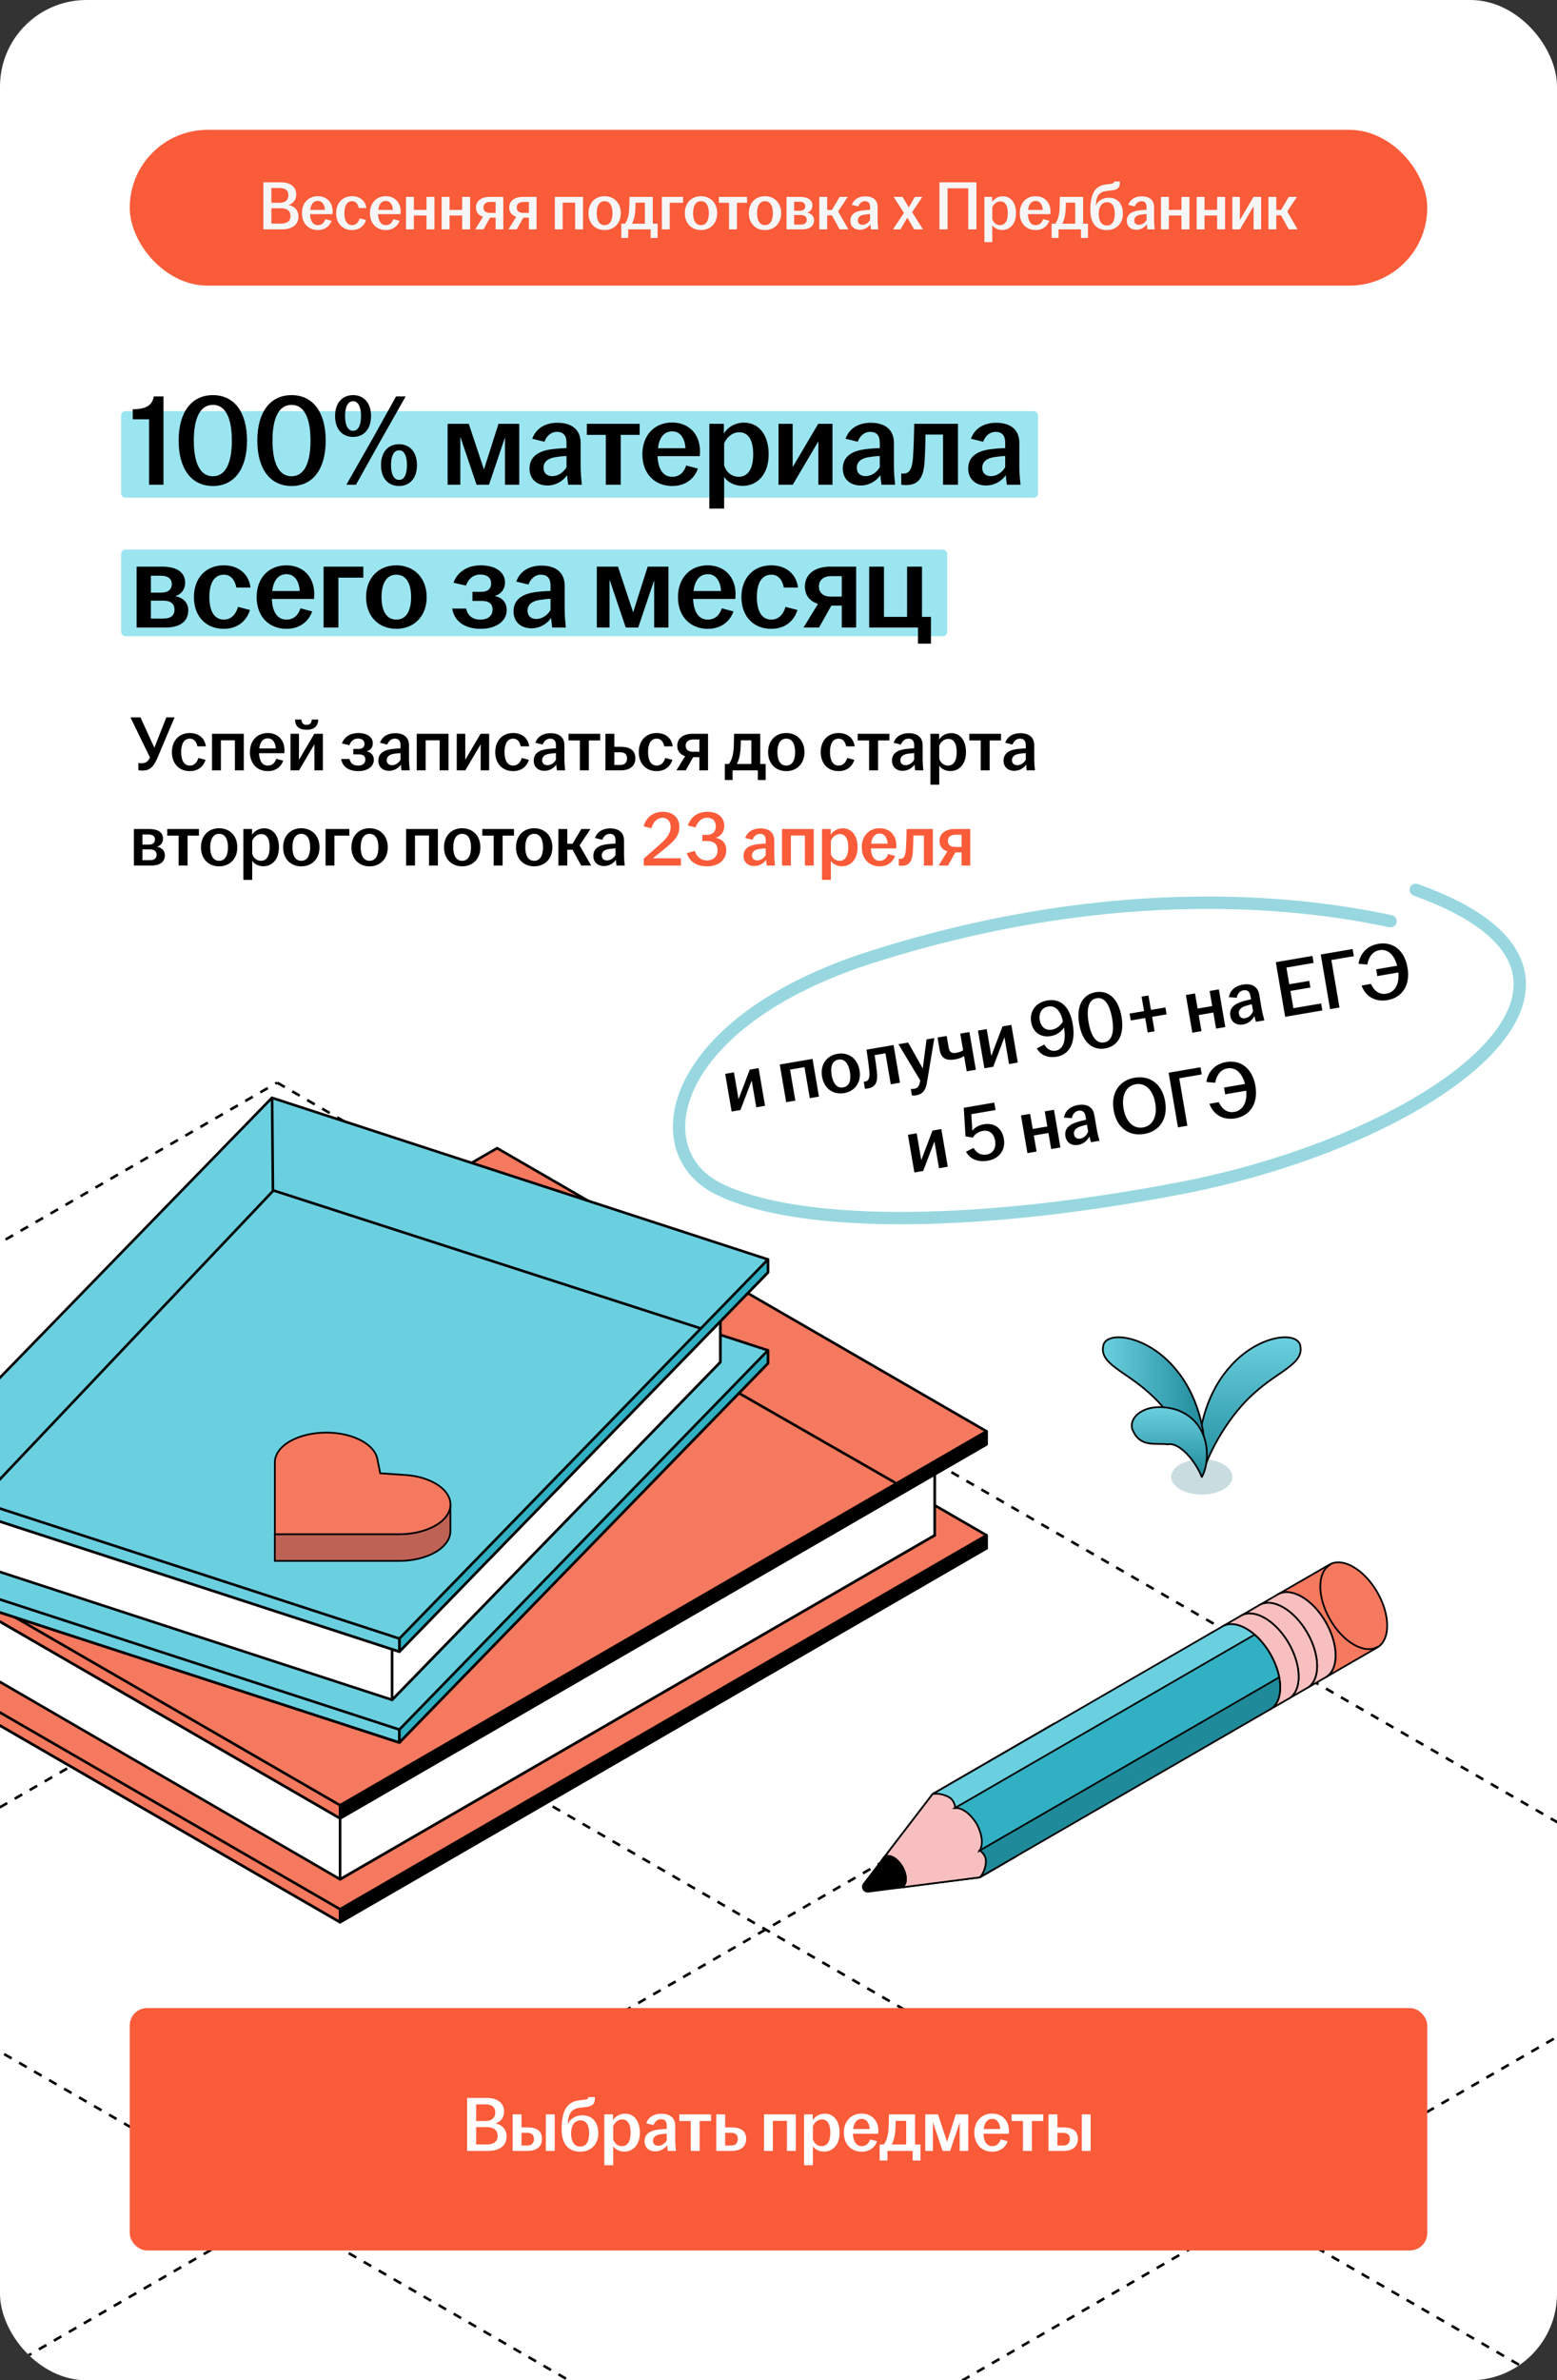 <?xml version="1.0" encoding="UTF-8"?> <svg xmlns="http://www.w3.org/2000/svg" width="360" height="550" viewBox="0 0 360 550" fill="none"><rect x="0" y="0" width="360" height="550" fill="#333333" stroke="none"/><g clip-path="url(#clip0_28382_19516)"><rect width="360" height="550" rx="20" fill="white"></rect><path d="M-387.809 511.084L741.903 1163.32" stroke="black" stroke-width="0.6" stroke-linejoin="round" stroke-dasharray="2 2"></path><path d="M-365.16 393.659L854.897 1098.09" stroke="black" stroke-width="0.6" stroke-linejoin="round" stroke-dasharray="2 2"></path><path d="M-161.854 380.629L967.858 1032.87" stroke="black" stroke-width="0.6" stroke-linejoin="round" stroke-dasharray="2 2"></path><path d="M-48.893 315.412L1080.82 967.651" stroke="black" stroke-width="0.6" stroke-linejoin="round" stroke-dasharray="2 2"></path><path d="M64.1 250.176L1193.81 902.415" stroke="black" stroke-width="0.6" stroke-linejoin="round" stroke-dasharray="2 2"></path><path d="M-613.777 1163.3L515.934 511.06" stroke="black" stroke-width="0.6" stroke-linejoin="round" stroke-dasharray="2 2"></path><path d="M-726.738 1098.08L402.973 445.843" stroke="black" stroke-width="0.6" stroke-linejoin="round" stroke-dasharray="2 2"></path><path d="M-839.715 1032.85L289.996 380.615" stroke="black" stroke-width="0.6" stroke-linejoin="round" stroke-dasharray="2 2"></path><path d="M-952.691 967.627L177.02 315.388" stroke="black" stroke-width="0.6" stroke-linejoin="round" stroke-dasharray="2 2"></path><path d="M-1065.65 902.411L64.061 250.172" stroke="black" stroke-width="0.6" stroke-linejoin="round" stroke-dasharray="2 2"></path><rect x="30" y="30" width="300" height="36" rx="18" fill="#FA5B39"></rect><path d="M60.891 53V42.12H64.907C67.147 42.12 68.491 43.176 68.491 44.936C68.491 46.088 67.867 47.032 66.667 47.368C68.059 47.576 69.003 48.6 69.003 50.008C69.003 52.04 67.451 53 65.147 53H60.891ZM62.747 51.672H64.939C66.443 51.672 67.163 51.032 67.163 49.944C67.163 48.776 66.459 48.12 64.907 48.12H62.747V51.672ZM62.747 46.856H64.667C66.059 46.856 66.683 46.12 66.683 45.112C66.683 44.056 66.059 43.448 64.651 43.448H62.747V46.856ZM73.494 53.16C71.334 53.16 69.814 51.64 69.814 49.256C69.814 46.872 71.334 45.336 73.478 45.336C75.51 45.336 76.918 46.728 76.918 48.872C76.918 49.128 76.902 49.32 76.886 49.48H71.686C71.75 50.984 72.31 52.024 73.494 52.024C74.47 52.024 74.982 51.368 75.222 50.632L76.662 51.016C76.23 52.248 75.142 53.16 73.494 53.16ZM71.734 48.504H75.126C75.078 47.464 74.598 46.424 73.494 46.424C72.438 46.424 71.878 47.272 71.734 48.504ZM81.385 53.16C79.225 53.16 77.721 51.64 77.721 49.256C77.721 46.872 79.225 45.336 81.385 45.336C83.241 45.336 84.489 46.408 84.697 48.072H82.953C82.777 47.192 82.313 46.488 81.417 46.488C80.153 46.488 79.625 47.64 79.625 49.24C79.625 50.856 80.153 52.024 81.417 52.024C82.377 52.024 82.921 51.288 83.161 50.456L84.633 50.84C84.185 52.248 83.065 53.16 81.385 53.16ZM89.213 53.16C87.053 53.16 85.533 51.64 85.533 49.256C85.533 46.872 87.053 45.336 89.197 45.336C91.229 45.336 92.637 46.728 92.637 48.872C92.637 49.128 92.621 49.32 92.605 49.48H87.405C87.469 50.984 88.029 52.024 89.213 52.024C90.189 52.024 90.701 51.368 90.941 50.632L92.381 51.016C91.949 52.248 90.861 53.16 89.213 53.16ZM87.453 48.504H90.845C90.797 47.464 90.317 46.424 89.213 46.424C88.157 46.424 87.597 47.272 87.453 48.504ZM93.871 53V45.496H95.695V48.504H98.607V45.496H100.447V53H98.607V49.8H95.695V53H93.871ZM102.121 53V45.496H103.945V48.504H106.857V45.496H108.697V53H106.857V49.8H103.945V53H102.121ZM114.595 53V50.296H113.315L111.795 53H109.875L111.667 50.088C110.675 49.768 110.051 49.064 110.051 47.944C110.051 46.376 111.347 45.496 113.171 45.496H116.371V53H114.595ZM111.779 47.944C111.779 48.712 112.307 49.192 113.267 49.192H114.595V46.664H113.299C112.323 46.664 111.779 47.176 111.779 47.944ZM122.283 53V50.296H121.003L119.483 53H117.563L119.355 50.088C118.363 49.768 117.739 49.064 117.739 47.944C117.739 46.376 119.035 45.496 120.859 45.496H124.059V53H122.283ZM119.467 47.944C119.467 48.712 119.995 49.192 120.955 49.192H122.283V46.664H120.987C120.011 46.664 119.467 47.176 119.467 47.944ZM128.278 53V45.496H134.806V53H132.982V46.824H130.102V53H128.278ZM139.792 53.16C137.632 53.16 136.064 51.64 136.064 49.256C136.064 46.856 137.632 45.336 139.792 45.336C141.952 45.336 143.536 46.856 143.536 49.256C143.536 51.64 141.952 53.16 139.792 53.16ZM137.968 49.256C137.968 50.856 138.528 52.024 139.792 52.024C141.072 52.024 141.616 50.856 141.616 49.256C141.616 47.656 141.072 46.488 139.792 46.488C138.528 46.488 137.968 47.656 137.968 49.256ZM143.65 54.984V51.688H144.498C145.042 50.968 145.33 49.96 145.442 48.856C145.506 48.056 145.522 47.16 145.554 45.496H150.93V51.688H152.05V54.984H150.434V53H145.25V54.984H143.65ZM146.13 51.688H149.106V46.824H146.946C146.946 47.544 146.914 48.264 146.85 49.016C146.738 50.12 146.498 50.984 146.13 51.688ZM153.028 53V45.496H157.924V46.856H154.852V53H153.028ZM162.074 53.16C159.914 53.16 158.346 51.64 158.346 49.256C158.346 46.856 159.914 45.336 162.074 45.336C164.234 45.336 165.818 46.856 165.818 49.256C165.818 51.64 164.234 53.16 162.074 53.16ZM160.25 49.256C160.25 50.856 160.81 52.024 162.074 52.024C163.354 52.024 163.898 50.856 163.898 49.256C163.898 47.656 163.354 46.488 162.074 46.488C160.81 46.488 160.25 47.656 160.25 49.256ZM168.553 53V46.856H166.217V45.496H172.729V46.856H170.393V53H168.553ZM176.871 53.16C174.711 53.16 173.143 51.64 173.143 49.256C173.143 46.856 174.711 45.336 176.871 45.336C179.031 45.336 180.615 46.856 180.615 49.256C180.615 51.64 179.031 53.16 176.871 53.16ZM175.047 49.256C175.047 50.856 175.607 52.024 176.871 52.024C178.151 52.024 178.695 50.856 178.695 49.256C178.695 47.656 178.151 46.488 176.871 46.488C175.607 46.488 175.047 47.656 175.047 49.256ZM181.856 53V45.496H185.024C186.784 45.496 187.84 46.184 187.84 47.48C187.84 48.264 187.392 48.92 186.608 49.128C187.52 49.304 188.224 49.88 188.224 50.872C188.224 52.184 187.296 53 185.424 53H181.856ZM183.616 51.896H185.184C186.096 51.896 186.528 51.48 186.528 50.792C186.528 50.104 186.08 49.688 185.168 49.688H183.616V51.896ZM183.616 48.696H184.912C185.744 48.696 186.192 48.312 186.192 47.64C186.192 47 185.728 46.616 184.848 46.616H183.616V48.696ZM189.434 53V45.496H191.258V48.52H192.346L194.138 45.496H196.026L193.786 48.856L196.17 53H194.122L192.346 49.752H191.258V53H189.434ZM198.822 53.096C197.494 53.096 196.614 52.28 196.614 51.016C196.614 49.48 197.798 48.808 199.478 48.616C200.102 48.536 200.71 48.504 201.174 48.488V47.8C201.174 46.92 200.758 46.488 199.99 46.488C199.238 46.488 198.71 47.016 198.454 47.704L196.95 47.336C197.414 46.04 198.566 45.368 200.07 45.368C201.75 45.368 202.918 46.152 202.918 47.848V50.744C202.918 51.544 202.998 52.344 203.062 53H201.382C201.334 52.648 201.27 52.184 201.254 51.816C200.79 52.488 199.926 53.096 198.822 53.096ZM198.342 50.92C198.342 51.576 198.774 51.944 199.414 51.944C200.15 51.944 200.806 51.48 201.174 50.84V49.464C200.726 49.48 200.278 49.528 199.782 49.608C198.87 49.752 198.342 50.2 198.342 50.92ZM206.467 53L209.011 49.208L206.627 45.496H208.691L210.115 47.928L211.523 45.496H213.267L210.899 49.032L213.411 53H211.363L209.795 50.296L208.211 53H206.467ZM217.219 53V42.12H225.763V53H223.875V43.512H219.091V53H217.219ZM227.606 55.944V45.496H229.398V46.68C229.862 45.96 230.694 45.352 231.91 45.352C233.574 45.352 234.918 46.696 234.918 49.256C234.918 51.816 233.446 53.144 231.734 53.144C230.662 53.144 229.846 52.664 229.43 52.04V55.944H227.606ZM229.43 50.616C229.67 51.432 230.358 52.024 231.222 52.024C232.358 52.024 233.014 51.064 233.014 49.256C233.014 47.432 232.374 46.536 231.286 46.536C230.454 46.536 229.734 47.144 229.43 47.928V50.616ZM239.463 53.16C237.303 53.16 235.783 51.64 235.783 49.256C235.783 46.872 237.303 45.336 239.447 45.336C241.479 45.336 242.887 46.728 242.887 48.872C242.887 49.128 242.871 49.32 242.855 49.48H237.655C237.719 50.984 238.279 52.024 239.463 52.024C240.439 52.024 240.951 51.368 241.191 50.632L242.631 51.016C242.199 52.248 241.111 53.16 239.463 53.16ZM237.703 48.504H241.095C241.047 47.464 240.567 46.424 239.463 46.424C238.407 46.424 237.847 47.272 237.703 48.504ZM243.15 54.984V51.688H243.998C244.542 50.968 244.83 49.96 244.942 48.856C245.006 48.056 245.022 47.16 245.054 45.496H250.43V51.688H251.55V54.984H249.934V53H244.75V54.984H243.15ZM245.63 51.688H248.606V46.824H246.446C246.446 47.544 246.414 48.264 246.35 49.016C246.238 50.12 245.998 50.984 245.63 51.688ZM255.923 53.16C253.619 53.16 252.099 51.72 252.099 48.568C252.099 44.424 253.395 42.888 255.747 42.616L256.787 42.488C257.427 42.408 257.587 42.28 257.587 41.992V41.944H258.931V42.168C258.931 43.288 258.515 43.816 257.171 43.976L256.131 44.088C254.323 44.28 253.539 45.016 253.379 47.176L253.363 47.48C253.843 46.44 254.947 45.688 256.355 45.688C258.403 45.688 259.635 47.096 259.635 49.4C259.635 51.688 258.083 53.16 255.923 53.16ZM254.051 49.416C254.051 51.016 254.659 52.104 255.923 52.104C257.203 52.104 257.747 51.016 257.747 49.416C257.747 47.832 257.251 46.728 255.971 46.728C254.707 46.728 254.051 47.832 254.051 49.416ZM262.743 53.096C261.415 53.096 260.535 52.28 260.535 51.016C260.535 49.48 261.719 48.808 263.399 48.616C264.023 48.536 264.631 48.504 265.095 48.488V47.8C265.095 46.92 264.679 46.488 263.911 46.488C263.159 46.488 262.631 47.016 262.375 47.704L260.871 47.336C261.335 46.04 262.487 45.368 263.991 45.368C265.671 45.368 266.839 46.152 266.839 47.848V50.744C266.839 51.544 266.919 52.344 266.983 53H265.303C265.255 52.648 265.191 52.184 265.175 51.816C264.711 52.488 263.847 53.096 262.743 53.096ZM262.263 50.92C262.263 51.576 262.695 51.944 263.335 51.944C264.071 51.944 264.727 51.48 265.095 50.84V49.464C264.647 49.48 264.199 49.528 263.703 49.608C262.791 49.752 262.263 50.2 262.263 50.92ZM268.434 53V45.496H270.258V48.504H273.17V45.496H275.01V53H273.17V49.8H270.258V53H268.434ZM276.684 53V45.496H278.508V48.504H281.42V45.496H283.26V53H281.42V49.8H278.508V53H276.684ZM284.934 53V45.496H286.678V50.84L289.83 45.496H291.59V53H289.846V47.656L286.694 53H284.934ZM293.278 53V45.496H295.102V48.52H296.19L297.982 45.496H299.87L297.63 48.856L300.014 53H297.966L296.19 49.752H295.102V53H293.278Z" fill="#F6F6F6"></path><rect x="28" y="127" width="191" height="20" rx="1" fill="#9AE5F0"></rect><rect x="28" y="95" width="212" height="20" rx="1" fill="#9AE5F0"></rect><path d="M34.47 112V96.88H30.69V94.57C33.72 94.57 35.25 93.64 35.55 91.6H37.8V112H34.47ZM49.225 112.3C44.305 112.3 41.305 108.4 41.305 101.8C41.305 95.2 44.305 91.3 49.225 91.3C54.145 91.3 57.115 95.2 57.115 101.8C57.115 108.4 54.145 112.3 49.225 112.3ZM44.815 101.8C44.815 106.9 46.225 110.05 49.225 110.05C52.195 110.05 53.605 106.9 53.605 101.8C53.605 96.7 52.195 93.55 49.225 93.55C46.225 93.55 44.815 96.7 44.815 101.8ZM67.415 112.3C62.495 112.3 59.495 108.4 59.495 101.8C59.495 95.2 62.495 91.3 67.415 91.3C72.335 91.3 75.305 95.2 75.305 101.8C75.305 108.4 72.335 112.3 67.415 112.3ZM63.005 101.8C63.005 106.9 64.415 110.05 67.415 110.05C70.385 110.05 71.795 106.9 71.795 101.8C71.795 96.7 70.385 93.55 67.415 93.55C64.415 93.55 63.005 96.7 63.005 101.8ZM80.085 112L86.205 101.26L91.575 91.6H93.795L87.705 102.34L82.305 112H80.085ZM77.475 96.13C77.475 92.98 79.245 91.3 81.645 91.3C84.015 91.3 85.785 92.98 85.785 96.13C85.785 99.28 84.015 100.96 81.645 100.96C79.245 100.96 77.475 99.28 77.475 96.13ZM79.785 96.13C79.785 98.2 80.415 99.55 81.645 99.55C82.845 99.55 83.475 98.2 83.475 96.13C83.475 94.06 82.845 92.71 81.645 92.71C80.415 92.71 79.785 94.06 79.785 96.13ZM88.095 107.47C88.095 104.32 89.865 102.64 92.265 102.64C94.635 102.64 96.405 104.32 96.405 107.47C96.405 110.62 94.635 112.3 92.265 112.3C89.865 112.3 88.095 110.62 88.095 107.47ZM90.405 107.47C90.405 109.54 91.035 110.89 92.265 110.89C93.495 110.89 94.095 109.54 94.095 107.47C94.095 105.4 93.495 104.05 92.265 104.05C91.035 104.05 90.405 105.4 90.405 107.47ZM103.496 112V97.93H108.386L111.896 108.49L115.256 97.93H120.056V112H116.756V101.08L113.066 112H110.186L106.436 100.93V112H103.496ZM126.573 112.18C124.083 112.18 122.433 110.65 122.433 108.28C122.433 105.4 124.653 104.14 127.803 103.78C128.973 103.63 130.113 103.57 130.983 103.54V102.25C130.983 100.6 130.203 99.79 128.763 99.79C127.353 99.79 126.363 100.78 125.883 102.07L123.063 101.38C123.933 98.95 126.093 97.69 128.913 97.69C132.063 97.69 134.253 99.16 134.253 102.34V107.77C134.253 109.27 134.403 110.77 134.523 112H131.373C131.283 111.34 131.163 110.47 131.133 109.78C130.263 111.04 128.643 112.18 126.573 112.18ZM125.673 108.1C125.673 109.33 126.483 110.02 127.683 110.02C129.063 110.02 130.293 109.15 130.983 107.95V105.37C130.143 105.4 129.303 105.49 128.373 105.64C126.663 105.91 125.673 106.75 125.673 108.1ZM140.069 112V100.48H135.689V97.93H147.899V100.48H143.519V112H140.069ZM155.425 112.3C151.375 112.3 148.525 109.45 148.525 104.98C148.525 100.51 151.375 97.63 155.395 97.63C159.205 97.63 161.845 100.24 161.845 104.26C161.845 104.74 161.815 105.1 161.785 105.4H152.035C152.155 108.22 153.205 110.17 155.425 110.17C157.255 110.17 158.215 108.94 158.665 107.56L161.365 108.28C160.555 110.59 158.515 112.3 155.425 112.3ZM152.125 103.57H158.485C158.395 101.62 157.495 99.67 155.425 99.67C153.445 99.67 152.395 101.26 152.125 103.57ZM164.01 117.52V97.93H167.37V100.15C168.24 98.8 169.8 97.66 172.08 97.66C175.2 97.66 177.72 100.18 177.72 104.98C177.72 109.78 174.96 112.27 171.75 112.27C169.74 112.27 168.21 111.37 167.43 110.2V117.52H164.01ZM167.43 107.53C167.88 109.06 169.17 110.17 170.79 110.17C172.92 110.17 174.15 108.37 174.15 104.98C174.15 101.56 172.95 99.88 170.91 99.88C169.35 99.88 168 101.02 167.43 102.49V107.53ZM180.002 112V97.93H183.272V107.95L189.182 97.93H192.482V112H189.212V101.98L183.302 112H180.002ZM199.007 112.18C196.517 112.18 194.867 110.65 194.867 108.28C194.867 105.4 197.087 104.14 200.237 103.78C201.407 103.63 202.547 103.57 203.417 103.54V102.25C203.417 100.6 202.637 99.79 201.197 99.79C199.787 99.79 198.797 100.78 198.317 102.07L195.497 101.38C196.367 98.95 198.527 97.69 201.347 97.69C204.497 97.69 206.687 99.16 206.687 102.34V107.77C206.687 109.27 206.837 110.77 206.957 112H203.807C203.717 111.34 203.597 110.47 203.567 109.78C202.697 111.04 201.077 112.18 199.007 112.18ZM198.107 108.1C198.107 109.33 198.917 110.02 200.117 110.02C201.497 110.02 202.727 109.15 203.417 107.95V105.37C202.577 105.4 201.737 105.49 200.807 105.64C199.097 105.91 198.107 106.75 198.107 108.1ZM209.436 112.09C209.076 112.09 208.746 112.06 208.386 112V109.39C208.566 109.42 208.746 109.42 208.986 109.42C210.096 109.42 210.876 108.58 211.086 105.91C211.236 103.81 211.326 101.08 211.386 97.93H221.496V112H218.046V100.42H213.996C213.966 102.37 213.906 104.59 213.786 106.45C213.576 110.26 212.496 112.09 209.436 112.09ZM228.004 112.18C225.514 112.18 223.864 110.65 223.864 108.28C223.864 105.4 226.084 104.14 229.234 103.78C230.404 103.63 231.544 103.57 232.414 103.54V102.25C232.414 100.6 231.634 99.79 230.194 99.79C228.784 99.79 227.794 100.78 227.314 102.07L224.494 101.38C225.364 98.95 227.524 97.69 230.344 97.69C233.494 97.69 235.684 99.16 235.684 102.34V107.77C235.684 109.27 235.834 110.77 235.954 112H232.804C232.714 111.34 232.594 110.47 232.564 109.78C231.694 111.04 230.074 112.18 228.004 112.18ZM227.104 108.1C227.104 109.33 227.914 110.02 229.114 110.02C230.494 110.02 231.724 109.15 232.414 107.95V105.37C231.574 105.4 230.734 105.49 229.804 105.64C228.094 105.91 227.104 106.75 227.104 108.1ZM31.59 145V130.93H37.53C40.83 130.93 42.81 132.22 42.81 134.65C42.81 136.12 41.97 137.35 40.5 137.74C42.21 138.07 43.53 139.15 43.53 141.01C43.53 143.47 41.79 145 38.28 145H31.59ZM34.89 142.93H37.83C39.54 142.93 40.35 142.15 40.35 140.86C40.35 139.57 39.51 138.79 37.8 138.79H34.89V142.93ZM34.89 136.93H37.32C38.88 136.93 39.72 136.21 39.72 134.95C39.72 133.75 38.85 133.03 37.2 133.03H34.89V136.93ZM51.709 145.3C47.659 145.3 44.839 142.45 44.839 137.98C44.839 133.51 47.659 130.63 51.709 130.63C55.189 130.63 57.529 132.64 57.919 135.76H54.649C54.319 134.11 53.449 132.79 51.769 132.79C49.399 132.79 48.409 134.95 48.409 137.95C48.409 140.98 49.399 143.17 51.769 143.17C53.569 143.17 54.589 141.79 55.039 140.23L57.799 140.95C56.959 143.59 54.859 145.3 51.709 145.3ZM66.237 145.3C62.187 145.3 59.337 142.45 59.337 137.98C59.337 133.51 62.187 130.63 66.207 130.63C70.017 130.63 72.657 133.24 72.657 137.26C72.657 137.74 72.627 138.1 72.597 138.4H62.847C62.967 141.22 64.017 143.17 66.237 143.17C68.067 143.17 69.027 141.94 69.477 140.56L72.177 141.28C71.367 143.59 69.327 145.3 66.237 145.3ZM62.937 136.57H69.297C69.207 134.62 68.307 132.67 66.237 132.67C64.257 132.67 63.207 134.26 62.937 136.57ZM74.822 145V130.93H84.002V133.48H78.242V145H74.822ZM91.633 145.3C87.583 145.3 84.643 142.45 84.643 137.98C84.643 133.48 87.583 130.63 91.633 130.63C95.683 130.63 98.653 133.48 98.653 137.98C98.653 142.45 95.683 145.3 91.633 145.3ZM88.213 137.98C88.213 140.98 89.263 143.17 91.633 143.17C94.033 143.17 95.053 140.98 95.053 137.98C95.053 134.98 94.033 132.79 91.633 132.79C89.263 132.79 88.213 134.98 88.213 137.98ZM111.156 145.3C107.406 145.3 105.036 143.53 104.556 140.62H107.766C108.156 142.27 109.236 143.17 111.066 143.17C112.956 143.17 113.886 142.18 113.886 140.83C113.886 139.6 113.166 138.85 111.366 138.85H109.236V136.75H111.336C112.836 136.75 113.556 135.97 113.556 134.8C113.556 133.6 112.716 132.76 111.066 132.76C109.356 132.76 108.306 133.78 107.736 135.31L104.856 134.65C105.786 132.04 108.186 130.63 111.156 130.63C114.516 130.63 116.766 132.16 116.766 134.59C116.766 136.03 115.926 137.26 114.396 137.71C116.106 138.07 117.156 139.18 117.156 140.98C117.156 143.56 114.666 145.3 111.156 145.3ZM122.878 145.18C120.388 145.18 118.738 143.65 118.738 141.28C118.738 138.4 120.958 137.14 124.108 136.78C125.278 136.63 126.418 136.57 127.288 136.54V135.25C127.288 133.6 126.508 132.79 125.068 132.79C123.658 132.79 122.668 133.78 122.188 135.07L119.368 134.38C120.238 131.95 122.398 130.69 125.218 130.69C128.368 130.69 130.558 132.16 130.558 135.34V140.77C130.558 142.27 130.708 143.77 130.828 145H127.678C127.588 144.34 127.468 143.47 127.438 142.78C126.568 144.04 124.948 145.18 122.878 145.18ZM121.978 141.1C121.978 142.33 122.788 143.02 123.988 143.02C125.368 143.02 126.598 142.15 127.288 140.95V138.37C126.448 138.4 125.608 138.49 124.678 138.64C122.968 138.91 121.978 139.75 121.978 141.1ZM137.994 145V130.93H142.884L146.394 141.49L149.754 130.93H154.554V145H151.254V134.08L147.564 145H144.684L140.934 133.93V145H137.994ZM163.651 145.3C159.601 145.3 156.751 142.45 156.751 137.98C156.751 133.51 159.601 130.63 163.621 130.63C167.431 130.63 170.071 133.24 170.071 137.26C170.071 137.74 170.041 138.1 170.011 138.4H160.261C160.381 141.22 161.431 143.17 163.651 143.17C165.481 143.17 166.441 141.94 166.891 140.56L169.591 141.28C168.781 143.59 166.741 145.3 163.651 145.3ZM160.351 136.57H166.711C166.621 134.62 165.721 132.67 163.651 132.67C161.671 132.67 160.621 134.26 160.351 136.57ZM178.295 145.3C174.245 145.3 171.425 142.45 171.425 137.98C171.425 133.51 174.245 130.63 178.295 130.63C181.775 130.63 184.115 132.64 184.505 135.76H181.235C180.905 134.11 180.035 132.79 178.355 132.79C175.985 132.79 174.995 134.95 174.995 137.95C174.995 140.98 175.985 143.17 178.355 143.17C180.155 143.17 181.175 141.79 181.625 140.23L184.385 140.95C183.545 143.59 181.445 145.3 178.295 145.3ZM194.624 145V139.93H192.224L189.374 145H185.774L189.134 139.54C187.274 138.94 186.104 137.62 186.104 135.52C186.104 132.58 188.534 130.93 191.954 130.93H197.954V145H194.624ZM189.344 135.52C189.344 136.96 190.334 137.86 192.134 137.86H194.624V133.12H192.194C190.364 133.12 189.344 134.08 189.344 135.52ZM212.248 148.72V145H200.968V130.93H204.388V142.54H209.728V130.93H213.178V142.54H215.248V148.72H212.248Z" fill="black"></path><path d="M32.988 178.054C32.646 178.054 32.286 178.018 31.998 177.964V176.29C32.268 176.326 32.52 176.362 32.79 176.362C33.762 176.362 34.248 175.894 34.68 175.048L30.162 165.76H32.484L35.688 172.78L38.46 165.76H40.368L36.372 175.192C35.562 177.1 34.662 178.054 32.988 178.054ZM43.871 178.18C41.441 178.18 39.749 176.47 39.749 173.788C39.749 171.106 41.441 169.378 43.871 169.378C45.959 169.378 47.363 170.584 47.597 172.456H45.635C45.437 171.466 44.915 170.674 43.907 170.674C42.485 170.674 41.891 171.97 41.891 173.77C41.891 175.588 42.485 176.902 43.907 176.902C44.987 176.902 45.599 176.074 45.869 175.138L47.525 175.57C47.021 177.154 45.761 178.18 43.871 178.18ZM49.024 178V169.558H56.368V178H54.316V171.052H51.076V178H49.024ZM61.924 178.18C59.494 178.18 57.784 176.47 57.784 173.788C57.784 171.106 59.494 169.378 61.906 169.378C64.192 169.378 65.776 170.944 65.776 173.356C65.776 173.644 65.758 173.86 65.74 174.04H59.89C59.962 175.732 60.592 176.902 61.924 176.902C63.022 176.902 63.598 176.164 63.868 175.336L65.488 175.768C65.002 177.154 63.778 178.18 61.924 178.18ZM59.944 172.942H63.76C63.706 171.772 63.166 170.602 61.924 170.602C60.736 170.602 60.106 171.556 59.944 172.942ZM67.165 178V169.558H69.127V175.57L72.673 169.558H74.653V178H72.691V171.988L69.145 178H67.165ZM68.209 166.264H69.685C69.757 167.056 70.081 167.488 70.891 167.488C71.701 167.488 72.025 167.056 72.097 166.264H73.573C73.537 167.686 72.781 168.622 70.891 168.622C69.001 168.622 68.245 167.686 68.209 166.264ZM82.837 178.18C80.587 178.18 79.165 177.118 78.877 175.372H80.803C81.037 176.362 81.685 176.902 82.783 176.902C83.917 176.902 84.475 176.308 84.475 175.498C84.475 174.76 84.043 174.31 82.963 174.31H81.685V173.05H82.945C83.845 173.05 84.277 172.582 84.277 171.88C84.277 171.16 83.773 170.656 82.783 170.656C81.757 170.656 81.127 171.268 80.785 172.186L79.057 171.79C79.615 170.224 81.055 169.378 82.837 169.378C84.853 169.378 86.203 170.296 86.203 171.754C86.203 172.618 85.699 173.356 84.781 173.626C85.807 173.842 86.437 174.508 86.437 175.588C86.437 177.136 84.943 178.18 82.837 178.18ZM89.96 178.108C88.466 178.108 87.476 177.19 87.476 175.768C87.476 174.04 88.808 173.284 90.698 173.068C91.4 172.978 92.084 172.942 92.606 172.924V172.15C92.606 171.16 92.138 170.674 91.274 170.674C90.428 170.674 89.834 171.268 89.546 172.042L87.854 171.628C88.376 170.17 89.672 169.414 91.364 169.414C93.254 169.414 94.568 170.296 94.568 172.204V175.462C94.568 176.362 94.658 177.262 94.73 178H92.84C92.786 177.604 92.714 177.082 92.696 176.668C92.174 177.424 91.202 178.108 89.96 178.108ZM89.42 175.66C89.42 176.398 89.906 176.812 90.626 176.812C91.454 176.812 92.192 176.29 92.606 175.57V174.022C92.102 174.04 91.598 174.094 91.04 174.184C90.014 174.346 89.42 174.85 89.42 175.66ZM96.362 178V169.558H103.706V178H101.654V171.052H98.414V178H96.362ZM105.608 178V169.558H107.57V175.57L111.116 169.558H113.096V178H111.134V171.988L107.588 178H105.608ZM118.631 178.18C116.201 178.18 114.509 176.47 114.509 173.788C114.509 171.106 116.201 169.378 118.631 169.378C120.719 169.378 122.123 170.584 122.357 172.456H120.395C120.197 171.466 119.675 170.674 118.667 170.674C117.245 170.674 116.651 171.97 116.651 173.77C116.651 175.588 117.245 176.902 118.667 176.902C119.747 176.902 120.359 176.074 120.629 175.138L122.285 175.57C121.781 177.154 120.521 178.18 118.631 178.18ZM125.89 178.108C124.396 178.108 123.406 177.19 123.406 175.768C123.406 174.04 124.738 173.284 126.628 173.068C127.33 172.978 128.014 172.942 128.536 172.924V172.15C128.536 171.16 128.068 170.674 127.204 170.674C126.358 170.674 125.764 171.268 125.476 172.042L123.784 171.628C124.306 170.17 125.602 169.414 127.294 169.414C129.184 169.414 130.498 170.296 130.498 172.204V175.462C130.498 176.362 130.588 177.262 130.66 178H128.77C128.716 177.604 128.644 177.082 128.626 176.668C128.104 177.424 127.132 178.108 125.89 178.108ZM125.35 175.66C125.35 176.398 125.836 176.812 126.556 176.812C127.384 176.812 128.122 176.29 128.536 175.57V174.022C128.032 174.04 127.528 174.094 126.97 174.184C125.944 174.346 125.35 174.85 125.35 175.66ZM134.078 178V171.088H131.45V169.558H138.776V171.088H136.148V178H134.078ZM139.991 178V169.558H142.043V172.564H143.555C145.589 172.564 146.903 173.356 146.903 175.21C146.903 177.046 145.589 178 143.555 178H139.991ZM142.043 176.758H143.465C144.473 176.758 144.977 176.128 144.977 175.228C144.977 174.328 144.437 173.824 143.465 173.824H142.043V176.758ZM151.819 178.18C149.389 178.18 147.697 176.47 147.697 173.788C147.697 171.106 149.389 169.378 151.819 169.378C153.907 169.378 155.311 170.584 155.545 172.456H153.583C153.385 171.466 152.863 170.674 151.855 170.674C150.433 170.674 149.839 171.97 149.839 173.77C149.839 175.588 150.433 176.902 151.855 176.902C152.935 176.902 153.547 176.074 153.817 175.138L155.473 175.57C154.969 177.154 153.709 178.18 151.819 178.18ZM161.706 178V174.958H160.266L158.556 178H156.396L158.412 174.724C157.296 174.364 156.594 173.572 156.594 172.312C156.594 170.548 158.052 169.558 160.104 169.558H163.704V178H161.706ZM158.538 172.312C158.538 173.176 159.132 173.716 160.212 173.716H161.706V170.872H160.248C159.15 170.872 158.538 171.448 158.538 172.312ZM167.586 180.232V176.524H168.54C169.152 175.714 169.476 174.58 169.602 173.338C169.674 172.438 169.692 171.43 169.728 169.558H175.776V176.524H177.036V180.232H175.218V178H169.386V180.232H167.586ZM170.376 176.524H173.724V171.052H171.294C171.294 171.862 171.258 172.672 171.186 173.518C171.06 174.76 170.79 175.732 170.376 176.524ZM181.791 178.18C179.361 178.18 177.597 176.47 177.597 173.788C177.597 171.088 179.361 169.378 181.791 169.378C184.221 169.378 186.003 171.088 186.003 173.788C186.003 176.47 184.221 178.18 181.791 178.18ZM179.739 173.788C179.739 175.588 180.369 176.902 181.791 176.902C183.231 176.902 183.843 175.588 183.843 173.788C183.843 171.988 183.231 170.674 181.791 170.674C180.369 170.674 179.739 171.988 179.739 173.788ZM193.883 178.18C191.453 178.18 189.761 176.47 189.761 173.788C189.761 171.106 191.453 169.378 193.883 169.378C195.971 169.378 197.375 170.584 197.609 172.456H195.647C195.449 171.466 194.927 170.674 193.919 170.674C192.497 170.674 191.903 171.97 191.903 173.77C191.903 175.588 192.497 176.902 193.919 176.902C194.999 176.902 195.611 176.074 195.881 175.138L197.537 175.57C197.033 177.154 195.773 178.18 193.883 178.18ZM200.945 178V171.088H198.317V169.558H205.643V171.088H203.015V178H200.945ZM208.718 178.108C207.224 178.108 206.234 177.19 206.234 175.768C206.234 174.04 207.566 173.284 209.456 173.068C210.158 172.978 210.842 172.942 211.364 172.924V172.15C211.364 171.16 210.896 170.674 210.032 170.674C209.186 170.674 208.592 171.268 208.304 172.042L206.612 171.628C207.134 170.17 208.43 169.414 210.122 169.414C212.012 169.414 213.326 170.296 213.326 172.204V175.462C213.326 176.362 213.416 177.262 213.488 178H211.598C211.544 177.604 211.472 177.082 211.454 176.668C210.932 177.424 209.96 178.108 208.718 178.108ZM208.178 175.66C208.178 176.398 208.664 176.812 209.384 176.812C210.212 176.812 210.95 176.29 211.364 175.57V174.022C210.86 174.04 210.356 174.094 209.798 174.184C208.772 174.346 208.178 174.85 208.178 175.66ZM215.12 181.312V169.558H217.136V170.89C217.658 170.08 218.594 169.396 219.962 169.396C221.834 169.396 223.346 170.908 223.346 173.788C223.346 176.668 221.69 178.162 219.764 178.162C218.558 178.162 217.64 177.622 217.172 176.92V181.312H215.12ZM217.172 175.318C217.442 176.236 218.216 176.902 219.188 176.902C220.466 176.902 221.204 175.822 221.204 173.788C221.204 171.736 220.484 170.728 219.26 170.728C218.324 170.728 217.514 171.412 217.172 172.294V175.318ZM226.75 178V171.088H224.122V169.558H231.448V171.088H228.82V178H226.75ZM234.523 178.108C233.029 178.108 232.039 177.19 232.039 175.768C232.039 174.04 233.371 173.284 235.261 173.068C235.963 172.978 236.647 172.942 237.169 172.924V172.15C237.169 171.16 236.701 170.674 235.837 170.674C234.991 170.674 234.397 171.268 234.109 172.042L232.417 171.628C232.939 170.17 234.235 169.414 235.927 169.414C237.817 169.414 239.131 170.296 239.131 172.204V175.462C239.131 176.362 239.221 177.262 239.293 178H237.403C237.349 177.604 237.277 177.082 237.259 176.668C236.737 177.424 235.765 178.108 234.523 178.108ZM233.983 175.66C233.983 176.398 234.469 176.812 235.189 176.812C236.017 176.812 236.755 176.29 237.169 175.57V174.022C236.665 174.04 236.161 174.094 235.603 174.184C234.577 174.346 233.983 174.85 233.983 175.66ZM30.954 200V191.558H34.518C36.498 191.558 37.686 192.332 37.686 193.79C37.686 194.672 37.182 195.41 36.3 195.644C37.326 195.842 38.118 196.49 38.118 197.606C38.118 199.082 37.074 200 34.968 200H30.954ZM32.934 198.758H34.698C35.724 198.758 36.21 198.29 36.21 197.516C36.21 196.742 35.706 196.274 34.68 196.274H32.934V198.758ZM32.934 195.158H34.392C35.328 195.158 35.832 194.726 35.832 193.97C35.832 193.25 35.31 192.818 34.32 192.818H32.934V195.158ZM41.3 200V193.088H38.672V191.558H45.998V193.088H43.37V200H41.3ZM50.658 200.18C48.228 200.18 46.464 198.47 46.464 195.788C46.464 193.088 48.228 191.378 50.658 191.378C53.088 191.378 54.87 193.088 54.87 195.788C54.87 198.47 53.088 200.18 50.658 200.18ZM48.606 195.788C48.606 197.588 49.236 198.902 50.658 198.902C52.098 198.902 52.71 197.588 52.71 195.788C52.71 193.988 52.098 192.674 50.658 192.674C49.236 192.674 48.606 193.988 48.606 195.788ZM56.267 203.312V191.558H58.282V192.89C58.804 192.08 59.74 191.396 61.108 191.396C62.98 191.396 64.493 192.908 64.493 195.788C64.493 198.668 62.837 200.162 60.91 200.162C59.705 200.162 58.786 199.622 58.319 198.92V203.312H56.267ZM58.319 197.318C58.589 198.236 59.362 198.902 60.334 198.902C61.612 198.902 62.35 197.822 62.35 195.788C62.35 193.736 61.63 192.728 60.407 192.728C59.471 192.728 58.66 193.412 58.319 194.294V197.318ZM69.66 200.18C67.23 200.18 65.466 198.47 65.466 195.788C65.466 193.088 67.23 191.378 69.66 191.378C72.09 191.378 73.872 193.088 73.872 195.788C73.872 198.47 72.09 200.18 69.66 200.18ZM67.608 195.788C67.608 197.588 68.238 198.902 69.66 198.902C71.1 198.902 71.712 197.588 71.712 195.788C71.712 193.988 71.1 192.674 69.66 192.674C68.238 192.674 67.608 193.988 67.608 195.788ZM75.269 200V191.558H80.776V193.088H77.32V200H75.269ZM85.445 200.18C83.015 200.18 81.251 198.47 81.251 195.788C81.251 193.088 83.015 191.378 85.445 191.378C87.875 191.378 89.657 193.088 89.657 195.788C89.657 198.47 87.875 200.18 85.445 200.18ZM83.393 195.788C83.393 197.588 84.023 198.902 85.445 198.902C86.885 198.902 87.497 197.588 87.497 195.788C87.497 193.988 86.885 192.674 85.445 192.674C84.023 192.674 83.393 193.988 83.393 195.788ZM93.901 200V191.558H101.245V200H99.193V193.052H95.953V200H93.901ZM106.855 200.18C104.425 200.18 102.661 198.47 102.661 195.788C102.661 193.088 104.425 191.378 106.855 191.378C109.285 191.378 111.067 193.088 111.067 195.788C111.067 198.47 109.285 200.18 106.855 200.18ZM104.803 195.788C104.803 197.588 105.433 198.902 106.855 198.902C108.295 198.902 108.907 197.588 108.907 195.788C108.907 193.988 108.295 192.674 106.855 192.674C105.433 192.674 104.803 193.988 104.803 195.788ZM114.144 200V193.088H111.516V191.558H118.842V193.088H116.214V200H114.144ZM123.502 200.18C121.072 200.18 119.308 198.47 119.308 195.788C119.308 193.088 121.072 191.378 123.502 191.378C125.932 191.378 127.714 193.088 127.714 195.788C127.714 198.47 125.932 200.18 123.502 200.18ZM121.45 195.788C121.45 197.588 122.08 198.902 123.502 198.902C124.942 198.902 125.554 197.588 125.554 195.788C125.554 193.988 124.942 192.674 123.502 192.674C122.08 192.674 121.45 193.988 121.45 195.788ZM129.11 200V191.558H131.162V194.96H132.386L134.402 191.558H136.526L134.006 195.338L136.688 200H134.384L132.386 196.346H131.162V200H129.11ZM139.671 200.108C138.177 200.108 137.187 199.19 137.187 197.768C137.187 196.04 138.519 195.284 140.409 195.068C141.111 194.978 141.795 194.942 142.317 194.924V194.15C142.317 193.16 141.849 192.674 140.985 192.674C140.139 192.674 139.545 193.268 139.257 194.042L137.565 193.628C138.087 192.17 139.383 191.414 141.075 191.414C142.965 191.414 144.279 192.296 144.279 194.204V197.462C144.279 198.362 144.369 199.262 144.441 200H142.551C142.497 199.604 142.425 199.082 142.407 198.668C141.885 199.424 140.913 200.108 139.671 200.108ZM139.131 197.66C139.131 198.398 139.617 198.812 140.337 198.812C141.165 198.812 141.903 198.29 142.317 197.57V196.022C141.813 196.04 141.309 196.094 140.751 196.184C139.725 196.346 139.131 196.85 139.131 197.66Z" fill="black"></path><path d="M148.849 198.38C150.073 197.336 151.585 196.022 152.611 195.086C154.375 193.52 155.059 192.422 155.059 191.09C155.059 189.902 154.393 188.966 153.241 188.966C151.909 188.966 151.027 189.938 150.613 191.378L148.813 190.946C149.407 188.822 151.045 187.58 153.259 187.58C155.545 187.58 157.075 188.912 157.075 191.09C157.075 193.106 155.905 194.33 153.637 196.148C152.701 196.922 151.837 197.606 150.919 198.326H157.435V200H148.849V198.38ZM163.506 200.18C161.094 200.18 159.438 199.118 158.808 197.138L160.644 196.616C161.04 197.93 162.048 198.812 163.488 198.812C164.982 198.812 165.918 197.858 165.918 196.454C165.918 195.086 165.09 194.33 163.488 194.33H162.39V192.908H163.434C164.838 192.908 165.504 192.098 165.504 190.91C165.504 189.776 164.802 188.948 163.542 188.948C162.21 188.948 161.274 189.884 160.824 191.198L159.042 190.748C159.726 188.75 161.274 187.58 163.596 187.58C165.954 187.58 167.466 188.858 167.466 190.82C167.466 192.152 166.746 193.178 165.504 193.574C166.944 193.916 167.916 194.762 167.916 196.436C167.916 198.74 166.098 200.18 163.506 200.18ZM174.406 200.108C172.912 200.108 171.922 199.19 171.922 197.768C171.922 196.04 173.254 195.284 175.144 195.068C175.846 194.978 176.53 194.942 177.052 194.924V194.15C177.052 193.16 176.584 192.674 175.72 192.674C174.874 192.674 174.28 193.268 173.992 194.042L172.3 193.628C172.822 192.17 174.118 191.414 175.81 191.414C177.7 191.414 179.014 192.296 179.014 194.204V197.462C179.014 198.362 179.104 199.262 179.176 200H177.286C177.232 199.604 177.16 199.082 177.142 198.668C176.62 199.424 175.648 200.108 174.406 200.108ZM173.866 197.66C173.866 198.398 174.352 198.812 175.072 198.812C175.9 198.812 176.638 198.29 177.052 197.57V196.022C176.548 196.04 176.044 196.094 175.486 196.184C174.46 196.346 173.866 196.85 173.866 197.66ZM180.808 200V191.558H188.152V200H186.1V193.052H182.86V200H180.808ZM190.054 203.312V191.558H192.07V192.89C192.592 192.08 193.528 191.396 194.896 191.396C196.768 191.396 198.28 192.908 198.28 195.788C198.28 198.668 196.624 200.162 194.698 200.162C193.492 200.162 192.574 199.622 192.106 198.92V203.312H190.054ZM192.106 197.318C192.376 198.236 193.15 198.902 194.122 198.902C195.4 198.902 196.138 197.822 196.138 195.788C196.138 193.736 195.418 192.728 194.194 192.728C193.258 192.728 192.448 193.412 192.106 194.294V197.318ZM203.393 200.18C200.963 200.18 199.253 198.47 199.253 195.788C199.253 193.106 200.963 191.378 203.375 191.378C205.661 191.378 207.245 192.944 207.245 195.356C207.245 195.644 207.227 195.86 207.209 196.04H201.359C201.431 197.732 202.061 198.902 203.393 198.902C204.491 198.902 205.067 198.164 205.337 197.336L206.957 197.768C206.471 199.154 205.247 200.18 203.393 200.18ZM201.413 194.942H205.229C205.175 193.772 204.635 192.602 203.393 192.602C202.205 192.602 201.575 193.556 201.413 194.942ZM208.457 200.054C208.241 200.054 208.043 200.036 207.827 200V198.434C207.935 198.452 208.043 198.452 208.187 198.452C208.853 198.452 209.321 197.948 209.447 196.346C209.537 195.086 209.591 193.448 209.627 191.558H215.693V200H213.623V193.052H211.193C211.175 194.222 211.139 195.554 211.067 196.67C210.941 198.956 210.293 200.054 208.457 200.054ZM222.333 200V196.958H220.893L219.183 200H217.023L219.039 196.724C217.923 196.364 217.221 195.572 217.221 194.312C217.221 192.548 218.679 191.558 220.731 191.558H224.331V200H222.333ZM219.165 194.312C219.165 195.176 219.759 195.716 220.839 195.716H222.333V192.872H220.875C219.777 192.872 219.165 193.448 219.165 194.312Z" fill="#FA5B39"></path><rect x="30" y="464" width="300" height="56" rx="4" fill="#FA5B39"></rect><path d="M108 497V484.76H112.518C115.038 484.76 116.55 485.948 116.55 487.928C116.55 489.224 115.848 490.286 114.498 490.664C116.064 490.898 117.126 492.05 117.126 493.634C117.126 495.92 115.38 497 112.788 497H108ZM110.088 495.506H112.554C114.246 495.506 115.056 494.786 115.056 493.562C115.056 492.248 114.264 491.51 112.518 491.51H110.088V495.506ZM110.088 490.088H112.248C113.814 490.088 114.516 489.26 114.516 488.126C114.516 486.938 113.814 486.254 112.23 486.254H110.088V490.088ZM118.525 497V488.558H120.577V491.564H122.035C124.033 491.564 125.311 492.356 125.311 494.21C125.311 496.046 124.033 497 122.035 497H118.525ZM120.577 495.758H121.945C122.953 495.758 123.457 495.128 123.457 494.228C123.457 493.328 122.917 492.824 121.945 492.824H120.577V495.758ZM126.211 497V488.558H128.263V497H126.211ZM134.158 497.18C131.566 497.18 129.856 495.56 129.856 492.014C129.856 487.352 131.314 485.624 133.96 485.318L135.13 485.174C135.85 485.084 136.03 484.94 136.03 484.616V484.562H137.542V484.814C137.542 486.074 137.074 486.668 135.562 486.848L134.392 486.974C132.358 487.19 131.476 488.018 131.296 490.448L131.278 490.79C131.818 489.62 133.06 488.774 134.644 488.774C136.948 488.774 138.334 490.358 138.334 492.95C138.334 495.524 136.588 497.18 134.158 497.18ZM132.052 492.968C132.052 494.768 132.736 495.992 134.158 495.992C135.598 495.992 136.21 494.768 136.21 492.968C136.21 491.186 135.652 489.944 134.212 489.944C132.79 489.944 132.052 491.186 132.052 492.968ZM139.725 500.312V488.558H141.741V489.89C142.263 489.08 143.199 488.396 144.567 488.396C146.439 488.396 147.951 489.908 147.951 492.788C147.951 495.668 146.295 497.162 144.369 497.162C143.163 497.162 142.245 496.622 141.777 495.92V500.312H139.725ZM141.777 494.318C142.047 495.236 142.821 495.902 143.793 495.902C145.071 495.902 145.809 494.822 145.809 492.788C145.809 490.736 145.089 489.728 143.865 489.728C142.929 489.728 142.119 490.412 141.777 491.294V494.318ZM151.516 497.108C150.022 497.108 149.032 496.19 149.032 494.768C149.032 493.04 150.364 492.284 152.254 492.068C152.956 491.978 153.64 491.942 154.162 491.924V491.15C154.162 490.16 153.694 489.674 152.83 489.674C151.984 489.674 151.39 490.268 151.102 491.042L149.41 490.628C149.932 489.17 151.228 488.414 152.92 488.414C154.81 488.414 156.124 489.296 156.124 491.204V494.462C156.124 495.362 156.214 496.262 156.286 497H154.396C154.342 496.604 154.27 496.082 154.252 495.668C153.73 496.424 152.758 497.108 151.516 497.108ZM150.976 494.66C150.976 495.398 151.462 495.812 152.182 495.812C153.01 495.812 153.748 495.29 154.162 494.57V493.022C153.658 493.04 153.154 493.094 152.596 493.184C151.57 493.346 150.976 493.85 150.976 494.66ZM159.704 497V490.088H157.076V488.558H164.402V490.088H161.774V497H159.704ZM165.617 497V488.558H167.669V491.564H169.181C171.215 491.564 172.529 492.356 172.529 494.21C172.529 496.046 171.215 497 169.181 497H165.617ZM167.669 495.758H169.091C170.099 495.758 170.603 495.128 170.603 494.228C170.603 493.328 170.063 492.824 169.091 492.824H167.669V495.758ZM176.656 497V488.558H184V497H181.948V490.052H178.708V497H176.656ZM185.902 500.312V488.558H187.918V489.89C188.44 489.08 189.376 488.396 190.744 488.396C192.616 488.396 194.128 489.908 194.128 492.788C194.128 495.668 192.472 497.162 190.546 497.162C189.34 497.162 188.422 496.622 187.954 495.92V500.312H185.902ZM187.954 494.318C188.224 495.236 188.998 495.902 189.97 495.902C191.248 495.902 191.986 494.822 191.986 492.788C191.986 490.736 191.266 489.728 190.042 489.728C189.106 489.728 188.296 490.412 187.954 491.294V494.318ZM199.242 497.18C196.812 497.18 195.102 495.47 195.102 492.788C195.102 490.106 196.812 488.378 199.224 488.378C201.51 488.378 203.094 489.944 203.094 492.356C203.094 492.644 203.076 492.86 203.058 493.04H197.208C197.28 494.732 197.91 495.902 199.242 495.902C200.34 495.902 200.916 495.164 201.186 494.336L202.806 494.768C202.32 496.154 201.096 497.18 199.242 497.18ZM197.262 491.942H201.078C201.024 490.772 200.484 489.602 199.242 489.602C198.054 489.602 197.424 490.556 197.262 491.942ZM203.39 499.232V495.524H204.344C204.956 494.714 205.28 493.58 205.406 492.338C205.478 491.438 205.496 490.43 205.532 488.558H211.58V495.524H212.84V499.232H211.022V497H205.19V499.232H203.39ZM206.18 495.524H209.528V490.052H207.098C207.098 490.862 207.062 491.672 206.99 492.518C206.864 493.76 206.594 494.732 206.18 495.524ZM213.939 497V488.558H216.873L218.979 494.894L220.995 488.558H223.875V497H221.895V490.448L219.681 497H217.953L215.703 490.358V497H213.939ZM229.423 497.18C226.993 497.18 225.283 495.47 225.283 492.788C225.283 490.106 226.993 488.378 229.405 488.378C231.691 488.378 233.275 489.944 233.275 492.356C233.275 492.644 233.257 492.86 233.239 493.04H227.389C227.461 494.732 228.091 495.902 229.423 495.902C230.521 495.902 231.097 495.164 231.367 494.336L232.987 494.768C232.501 496.154 231.277 497.18 229.423 497.18ZM227.443 491.942H231.259C231.205 490.772 230.665 489.602 229.423 489.602C228.235 489.602 227.605 490.556 227.443 491.942ZM236.52 497V490.088H233.892V488.558H241.218V490.088H238.59V497H236.52ZM242.433 497V488.558H244.485V491.564H245.943C247.941 491.564 249.219 492.356 249.219 494.21C249.219 496.046 247.941 497 245.943 497H242.433ZM244.485 495.758H245.853C246.861 495.758 247.365 495.128 247.365 494.228C247.365 493.328 246.825 492.824 245.853 492.824H244.485V495.758ZM250.119 497V488.558H252.171V497H250.119Z" fill="white"></path><path d="M226.53 433.796L234.748 429.051C234.748 429.051 234.378 424.761 230.795 418.557C227.215 412.356 243.93 398.162 243.93 398.162L215.628 414.549L204.439 429.148C204.964 428.732 205.746 428.729 206.62 429.235C208.19 430.14 209.465 432.347 209.464 434.159C209.464 435.23 209.021 435.927 208.333 436.13L226.53 433.796Z" fill="#F7BFBF" stroke="black" stroke-width="0.4" stroke-miterlimit="10"></path><path d="M226.53 433.796L234.748 429.051C234.748 429.051 234.378 424.761 230.795 418.557C227.215 412.356 243.93 398.162 243.93 398.162L215.628 414.549L204.439 429.148C204.964 428.732 205.746 428.729 206.62 429.235C208.015 430.039 209.177 431.871 209.417 433.539C209.45 433.751 209.464 433.957 209.464 434.159C209.464 435.23 209.021 435.927 208.333 436.13L226.53 433.796Z" fill="#F7BFBF" stroke="black" stroke-width="0.4" stroke-miterlimit="10"></path><path d="M295.613 368.323L295.299 368.505C295.4 368.439 295.505 368.379 295.613 368.323Z" fill="#F7BFBF" stroke="black" stroke-width="0.4" stroke-miterlimit="10"></path><path d="M291.346 370.787L291.031 370.969C291.133 370.903 291.238 370.843 291.346 370.787Z" fill="#F7BFBF" stroke="black" stroke-width="0.4" stroke-miterlimit="10"></path><path d="M287.08 373.25L286.766 373.432C286.868 373.365 286.972 373.305 287.08 373.25Z" fill="#F7BFBF" stroke="black" stroke-width="0.4" stroke-miterlimit="10"></path><path d="M282.809 375.714L282.494 375.896C282.596 375.83 282.701 375.769 282.809 375.714Z" fill="#F7BFBF" stroke="black" stroke-width="0.4" stroke-miterlimit="10"></path><path d="M308.804 382.505C308.804 377.516 305.302 371.45 300.982 368.956C298.901 367.755 297.012 367.604 295.611 368.323L307.229 361.616C308.655 360.697 310.673 360.773 312.914 362.067C317.234 364.561 320.736 370.627 320.736 375.616C320.736 378.11 319.86 379.863 318.445 380.68L306.513 387.569C307.929 386.752 308.804 384.999 308.804 382.505Z" fill="#F5795E" stroke="black" stroke-width="0.4" stroke-miterlimit="10"></path><path d="M303.951 388.06C304.328 387.22 304.536 386.183 304.536 384.969C304.536 379.98 301.034 373.914 296.714 371.419C295.662 370.812 294.66 370.475 293.744 370.38C292.848 370.288 292.036 370.431 291.344 370.788L295.296 368.505L295.61 368.324C297.011 367.604 298.9 367.755 300.981 368.956C305.301 371.45 308.803 377.517 308.803 382.505C308.803 384.999 307.928 386.752 306.512 387.569L302.245 390.033C302.972 389.614 303.555 388.946 303.951 388.06Z" fill="#F7BFBF" stroke="black" stroke-width="0.4" stroke-miterlimit="10"></path><path d="M299.684 390.523C300.061 389.683 300.27 388.646 300.27 387.431C300.27 387.139 300.255 386.843 300.232 386.545C299.878 382.043 296.918 376.915 293.196 374.358C292.949 374.188 292.7 374.028 292.447 373.882C291.395 373.275 290.393 372.937 289.476 372.843C288.581 372.751 287.769 372.894 287.076 373.25L291.028 370.968L291.343 370.786C292.036 370.43 292.847 370.288 293.743 370.38C294.659 370.474 295.662 370.811 296.713 371.418C301.034 373.913 304.536 379.979 304.536 384.967C304.536 386.182 304.327 387.219 303.95 388.06C303.554 388.945 302.971 389.613 302.245 390.032L297.978 392.495C298.704 392.076 299.287 391.409 299.684 390.523Z" fill="#F7BFBF" stroke="black" stroke-width="0.4" stroke-miterlimit="10"></path><path d="M295.42 392.987C295.797 392.146 296.006 391.109 296.006 389.895C296.006 389.603 295.991 389.307 295.968 389.008C295.614 384.506 292.654 379.379 288.932 376.822C288.686 376.652 288.436 376.492 288.183 376.346C287.131 375.738 286.129 375.401 285.213 375.307C284.317 375.215 283.506 375.357 282.812 375.713L286.765 373.432L287.079 373.25C287.772 372.894 288.584 372.751 289.48 372.843C290.396 372.938 291.399 373.275 292.45 373.882C292.703 374.028 292.952 374.189 293.199 374.358C296.921 376.915 299.881 382.042 300.235 386.545C300.258 386.843 300.273 387.139 300.273 387.431C300.273 388.645 300.064 389.682 299.687 390.523C299.291 391.409 298.708 392.076 297.982 392.496L293.715 394.959C294.441 394.54 295.024 393.872 295.42 392.987Z" fill="#F7BFBF" stroke="black" stroke-width="0.4" stroke-miterlimit="10"></path><path d="M219.42 415.271C217.531 414.207 215.767 414.478 215.631 414.548L216.027 414.319L282.497 375.895L282.811 375.713C283.504 375.357 284.315 375.215 285.211 375.306C286.127 375.401 287.13 375.738 288.182 376.346C288.435 376.492 288.684 376.652 288.931 376.822C289.863 377.462 290.747 378.263 291.554 379.176L220.845 417.738C220.845 417.738 220.825 416.061 219.42 415.271Z" fill="#6AD0E0" stroke="black" stroke-width="0.4" stroke-miterlimit="10"></path><path d="M227.954 430.052C227.958 428.417 226.531 427.588 226.531 427.588L295.239 385.562C295.625 386.717 295.877 387.882 295.965 389.008C295.989 389.306 296.003 389.602 296.003 389.894C296.003 391.109 295.794 392.146 295.418 392.986C295.021 393.872 294.439 394.539 293.712 394.959L227.085 433.474L226.531 433.793C226.716 433.687 227.948 432.221 227.954 430.052Z" fill="#1F8A9A" stroke="black" stroke-width="0.4" stroke-miterlimit="10"></path><path d="M225.82 421.426C225.82 421.426 223.68 417.704 220.846 417.737L290.078 377.718C290.591 378.162 291.087 378.647 291.554 379.176C292.36 380.085 293.089 381.106 293.713 382.187C294.337 383.268 294.856 384.409 295.241 385.562C295.464 386.231 295.637 386.902 295.765 387.569L226.532 427.589C227.953 425.144 225.82 421.426 225.82 421.426Z" fill="#32B0C3" stroke="black" stroke-width="0.4" stroke-miterlimit="10"></path><path d="M209.466 434.159C209.467 433.957 209.453 433.75 209.42 433.539C209.18 431.87 208.017 430.039 206.623 429.234C205.749 428.728 204.966 428.731 204.442 429.147L204.016 429.705L199.748 435.274C199.44 435.679 199.451 436.161 199.665 436.531L199.667 436.534C199.88 436.904 200.294 437.159 200.795 437.095L207.838 436.191L208.326 436.132C208.329 436.13 208.334 436.131 208.336 436.129C209.023 435.927 209.466 435.23 209.466 434.159Z" fill="black" stroke="black" stroke-width="0.4" stroke-miterlimit="10"></path><path d="M204.442 429.148C204.268 429.289 204.124 429.473 204.016 429.705L204.442 429.148Z" fill="#F7BFBF" stroke="black" stroke-width="0.4" stroke-miterlimit="10"></path><path d="M208.325 436.132L207.838 436.191C208.011 436.196 208.173 436.175 208.325 436.132Z" fill="#F7BFBF" stroke="black" stroke-width="0.4" stroke-miterlimit="10"></path><path d="M318.479 380.548C315.452 382.292 310.55 379.457 307.53 374.215C304.511 368.974 304.517 363.311 307.544 361.566" stroke="black" stroke-width="0.4" stroke-miterlimit="10" stroke-linecap="round"></path><path d="M272.861 338.357C275.625 336.755 280.112 336.755 282.876 338.357C285.641 339.959 285.641 342.547 282.876 344.141C280.112 345.742 275.625 345.742 272.861 344.141C270.096 342.547 270.096 339.95 272.861 338.357Z" fill="#C9DDE0"></path><path d="M300.681 311.138C300.309 307.393 290.722 308.266 284.078 316.177C277.441 323.837 276.059 335.599 277.869 341.253C279.349 335.405 284.352 326.822 290.027 321.872C295.597 316.8 301.376 315.19 300.673 311.138H300.681Z" fill="url(#paint0_linear_28382_19516)" stroke="black" stroke-width="0.4" stroke-linejoin="round"></path><path d="M255.058 311.138C255.43 307.393 265.017 308.266 271.662 316.177C278.299 323.837 279.681 335.599 277.87 341.253C276.391 335.405 271.379 326.822 265.704 321.872C260.135 316.8 254.355 315.19 255.058 311.138Z" fill="url(#paint1_linear_28382_19516)" stroke="black" stroke-width="0.4" stroke-linejoin="round"></path><path d="M262.074 330.819C263.804 334.451 267.264 333.391 269.972 333.739C272.72 333.181 276.39 337.581 277.869 341.245C279.575 338.681 280.626 329.047 272.283 325.828C264.855 323.433 260.271 327.745 262.074 330.819Z" fill="url(#paint2_linear_28382_19516)" stroke="black" stroke-width="0.4" stroke-linejoin="round"></path><path d="M228.103 354.75L114.934 289.321L-34.565 375.729V378.745L78.629 444.149L228.103 357.74V354.75Z" fill="#F5795E" stroke="black" stroke-width="0.6" stroke-miterlimit="10" stroke-linejoin="round"></path><path d="M216.109 333.721L111.699 273.175L-25.781 352.657V373.687L78.629 434.232L216.109 354.75V333.721Z" fill="white" stroke="black" stroke-width="0.6" stroke-miterlimit="10" stroke-linejoin="round"></path><path d="M78.631 413.203V434.232L216.111 354.75V333.721L78.631 413.203Z" fill="white" stroke="black" stroke-width="0.6" stroke-miterlimit="10" stroke-linejoin="round"></path><path d="M228.103 330.731L114.934 265.302L-34.565 351.71V354.725L78.629 420.154L228.103 333.721V330.731Z" fill="#F5795E" stroke="black" stroke-width="0.6" stroke-miterlimit="10" stroke-linejoin="round"></path><path d="M78.629 417.139V420.154L228.103 333.721V330.731L78.629 417.139Z" fill="black" stroke="black" stroke-width="0.6" stroke-miterlimit="10" stroke-linejoin="round"></path><path d="M78.629 420.154V417.14L-34.565 351.71V354.725V375.729V378.744L-31.778 380.338L78.629 444.149V441.159L-31.778 377.324V356.32L78.629 420.154Z" fill="#F5795E" stroke="black" stroke-width="0.6" stroke-miterlimit="10" stroke-linejoin="round"></path><path d="M78.631 441.159V444.149L228.105 357.74V354.75L78.631 441.159Z" fill="black" stroke="black" stroke-width="0.6" stroke-miterlimit="10" stroke-linejoin="round"></path><path d="M177.564 312.019L62.878 274.67L-22.348 362.299V365.314L92.339 402.638L177.564 315.009V312.019Z" fill="#6AD0E0" stroke="black" stroke-width="0.6" stroke-miterlimit="10" stroke-linejoin="round"></path><path d="M-19.531 363.221L4.929 338.056L-19.531 342.217V363.221Z" fill="#F0F2FE" stroke="black" stroke-width="0.6" stroke-miterlimit="10" stroke-linejoin="round"></path><path d="M-19.531 363.221L4.929 338.056L-19.531 342.217V363.221Z" fill="black" stroke="black" stroke-width="0.6" stroke-miterlimit="10" stroke-linejoin="round"></path><path d="M166.542 293.731L61.062 259.347L-14.832 337.384V358.388L90.648 392.772L166.542 314.735V293.731Z" fill="white" stroke="black" stroke-width="0.6" stroke-miterlimit="10" stroke-linejoin="round"></path><path d="M90.65 371.767V392.772L166.544 314.735V293.73L90.65 371.767Z" fill="white" stroke="black" stroke-width="0.6" stroke-miterlimit="10" stroke-linejoin="round"></path><path d="M177.564 291.015L62.878 253.666L-22.348 341.295V344.285L92.339 381.634L177.564 294.005V291.015Z" fill="#6AD0E0" stroke="black" stroke-width="0.6" stroke-miterlimit="10" stroke-linejoin="round"></path><path d="M92.34 378.62V381.634L177.565 294.004V291.015L92.34 378.62Z" fill="#32B0C3" stroke="black" stroke-width="0.6" stroke-miterlimit="10" stroke-linejoin="round"></path><path d="M92.339 381.635V378.62L-22.348 341.296V344.286V362.3V365.315L-19.535 366.212L92.339 402.639V399.649L-19.535 363.222V345.208L92.339 381.635Z" fill="#6AD0E0" stroke="black" stroke-width="0.6" stroke-miterlimit="10" stroke-linejoin="round"></path><path d="M92.34 399.649V402.638L177.565 315.009V312.019L92.34 399.649Z" fill="#32B0C3" stroke="black" stroke-width="0.6" stroke-miterlimit="10" stroke-linejoin="round"></path><path d="M161.779 306.876L63.291 275.094" stroke="black" stroke-width="0.6" stroke-miterlimit="10" stroke-linecap="round" stroke-linejoin="round"></path><path d="M-4.881 346.932L63.12 275.189" stroke="black" stroke-width="0.6" stroke-miterlimit="10" stroke-linecap="round" stroke-linejoin="round"></path><path d="M63.1 274.922L62.914 253.808" stroke="black" stroke-width="0.6" stroke-miterlimit="10" stroke-linecap="round" stroke-linejoin="round"></path><path d="M207.15 342.7L170.992 321.989" stroke="black" stroke-width="0.6" stroke-miterlimit="10" stroke-linecap="round" stroke-linejoin="round"></path><path d="M100.657 352.48C98.334 353.819 95.288 354.489 92.243 354.489H63.539V360.675H92.243C95.288 360.675 98.334 360.005 100.657 358.666C102.981 357.316 104.149 355.552 104.138 353.787V347.633C104.138 349.387 102.971 351.14 100.657 352.48Z" fill="#BF6256" stroke="black" stroke-width="0.4"></path><path d="M87.171 336.78C86.779 335.409 85.675 334.091 83.85 333.038C79.202 330.349 71.679 330.36 67.031 333.038C64.707 334.378 63.551 336.142 63.551 337.907V354.51H92.254C95.3 354.51 98.345 353.84 100.669 352.501C105.317 349.812 105.317 345.464 100.669 342.775C98.844 341.712 96.562 341.074 94.196 340.851L87.914 340.426L87.182 336.79L87.171 336.78Z" fill="#F5795E" stroke="black" stroke-width="0.4"></path><path d="M321.519 212.861C303.132 208.943 259.717 202.683 201.685 221.077C154.865 235.918 148.419 265.74 165.91 274.589C183.401 283.437 223.212 284.061 272.744 274.589C331.847 263.287 383.283 225.554 327.345 205.612" stroke="#32B0C3" stroke-opacity="0.5" stroke-width="2.856" stroke-linecap="round"></path><path d="M169.164 256.836L167.675 248.131L169.698 247.785L170.759 253.984L173.355 247.159L175.397 246.81L176.886 255.516L174.862 255.862L173.802 249.662L171.206 256.487L169.164 256.836ZM181.78 254.679L180.292 245.973L187.865 244.678L189.354 253.384L187.238 253.746L186.012 246.581L182.671 247.152L183.896 254.317L181.78 254.679ZM195.171 252.58C192.665 253.008 190.544 251.556 190.071 248.79C189.595 246.006 191.113 243.932 193.619 243.503C196.125 243.074 198.264 244.524 198.74 247.308C199.213 250.074 197.677 252.151 195.171 252.58ZM192.28 248.413C192.598 250.269 193.479 251.513 194.945 251.262C196.43 251.008 196.83 249.545 196.512 247.689C196.195 245.833 195.332 244.586 193.847 244.839C192.381 245.09 191.963 246.556 192.28 248.413ZM200.641 251.511C200.418 251.549 200.211 251.565 199.982 251.566L199.706 249.951C199.82 249.951 199.931 249.932 200.08 249.906C200.767 249.789 201.161 249.187 201.008 247.512C200.879 246.197 200.645 244.498 200.349 242.543L206.605 241.473L208.093 250.179L205.959 250.544L204.733 243.379L202.228 243.808C202.415 245.017 202.613 246.397 202.736 247.561C203.009 249.94 202.534 251.187 200.641 251.511ZM211.801 253.099C211.485 253.153 211.104 253.16 210.85 253.127L210.59 251.605C210.785 251.629 211.073 251.637 211.333 251.593C212.15 251.453 212.513 251.009 212.695 250.061L212.78 249.664L207.735 241.28L209.981 240.896L213.353 246.872L214.232 240.169L216.033 239.861L214.339 250.066C214.016 251.975 213.304 252.841 211.801 253.099ZM222.914 244.034C222.463 244.302 221.774 244.63 220.828 244.792C218.953 245.112 217.62 244.691 217.261 242.593L216.772 239.735L218.888 239.373L219.355 242.101C219.536 243.159 220.119 243.442 221.103 243.274C221.715 243.169 222.253 242.962 222.686 242.697L222.025 238.836L224.141 238.474L225.63 247.18L223.514 247.542L222.914 244.034ZM227.606 246.842L226.117 238.136L228.141 237.79L229.201 243.99L231.797 237.165L233.839 236.816L235.328 245.522L233.305 245.868L232.244 239.668L229.648 246.493L227.606 246.842ZM244.319 244.175C242.259 244.527 240.606 243.798 239.729 242.247L241.469 241.357C241.99 242.281 242.875 242.989 244.081 242.783C245.733 242.5 246.565 240.658 246.019 237.465L246.012 237.428C245.425 238.35 244.342 239.166 242.968 239.401C240.796 239.772 238.854 238.69 238.419 236.147C238.009 233.753 239.406 231.642 242.135 231.175C245.105 230.667 247.316 232.429 248.034 236.624C248.776 240.967 247.271 243.67 244.319 244.175ZM240.408 235.712C240.665 237.215 241.69 238.186 243.213 237.926C244.271 237.745 245.227 236.97 245.756 236.039C245.315 233.688 244.08 232.275 242.373 232.567C240.832 232.831 240.141 234.153 240.408 235.712ZM255.537 242.257C252.493 242.777 250.224 240.682 249.525 236.598C248.827 232.514 250.271 229.784 253.315 229.263C256.359 228.743 258.609 230.841 259.308 234.925C260.006 239.009 258.581 241.736 255.537 242.257ZM251.697 236.227C252.237 239.382 253.443 241.182 255.299 240.865C257.136 240.55 257.676 238.452 257.136 235.296C256.596 232.141 255.391 230.341 253.553 230.655C251.697 230.973 251.158 233.071 251.697 236.227ZM261.451 235.8L261.178 234.204L264.519 233.633L263.947 230.292L265.544 230.019L266.115 233.36L269.456 232.788L269.729 234.385L266.388 234.956L266.96 238.297L265.363 238.57L264.792 235.229L261.451 235.8ZM275.679 238.621L274.191 229.915L276.307 229.554L276.904 233.043L280.282 232.466L279.685 228.976L281.82 228.611L283.309 237.316L281.174 237.682L280.539 233.969L277.161 234.547L277.796 238.259L275.679 238.621ZM287.441 236.724C285.901 236.988 284.718 236.216 284.467 234.749C284.162 232.967 285.403 231.953 287.314 231.397C288.022 231.18 288.721 231.022 289.256 230.912L289.119 230.114C288.945 229.093 288.377 228.674 287.486 228.826C286.613 228.976 286.105 229.693 285.945 230.542L284.127 230.413C284.408 228.818 285.611 227.81 287.356 227.511C289.305 227.178 290.816 227.856 291.152 229.823L291.727 233.183C291.886 234.111 292.137 235.023 292.341 235.772L290.392 236.105C290.267 235.706 290.101 235.181 290.009 234.757C289.604 235.629 288.722 236.505 287.441 236.724ZM286.453 234.295C286.583 235.056 287.157 235.397 287.9 235.27C288.754 235.124 289.423 234.456 289.723 233.64L289.45 232.044C288.933 232.152 288.423 232.296 287.863 232.487C286.834 232.835 286.31 233.46 286.453 234.295ZM297.146 234.95L294.988 222.328L303.452 220.88L303.728 222.495L297.436 223.571L298.096 227.432L302.718 226.642L302.982 228.182L298.36 228.973L299.042 232.964L305.465 231.865L305.741 233.48L297.146 234.95ZM307.533 233.174L305.375 220.551L312.744 219.291L313.027 220.943L307.829 221.832L309.705 232.802L307.533 233.174ZM320.817 231.093C317.903 231.592 315.674 230.177 314.815 227.725L316.987 227.354C317.597 228.797 318.818 229.907 320.563 229.608C322.549 229.269 323.581 227.373 323.316 224.705L318.453 225.537L318.186 223.977L323.031 223.149C322.389 220.622 320.869 219.22 318.939 219.55C317.194 219.849 316.392 221.418 316.145 222.875L314.107 222.688C314.466 220.43 315.959 218.55 318.688 218.084C322.01 217.516 324.74 219.513 325.439 223.597C326.137 227.681 324.158 230.522 320.817 231.093ZM211.414 270.916L209.926 262.21L211.949 261.864L213.009 268.064L215.606 261.239L217.648 260.89L219.136 269.595L217.113 269.941L216.053 263.742L213.456 270.567L211.414 270.916ZM228.406 268.201C226.105 268.595 224.275 267.838 223.351 266.124L225.112 265.249C225.742 266.364 226.751 267.013 228.162 266.772C229.591 266.527 230.369 265.267 230.08 263.578C229.798 261.926 228.751 261.054 227.229 261.315C226.189 261.492 225.415 262.102 224.913 262.857L223.24 262.57L222.838 255.971L229.891 254.765L230.186 256.491L224.581 257.45L224.814 261.269C225.362 260.564 226.313 259.981 227.464 259.784C229.895 259.368 231.681 260.649 232.116 263.192C232.547 265.716 231.005 267.757 228.406 268.201ZM237.554 266.446L236.065 257.74L238.181 257.378L238.778 260.868L242.156 260.29L241.56 256.801L243.694 256.435L245.183 265.141L243.048 265.506L242.413 261.794L239.035 262.372L239.67 266.084L237.554 266.446ZM249.316 264.549C247.775 264.813 246.592 264.04 246.342 262.574C246.037 260.792 247.277 259.778 249.188 259.221C249.896 259.005 250.595 258.847 251.13 258.736L250.994 257.938C250.819 256.917 250.251 256.499 249.36 256.651C248.487 256.8 247.98 257.518 247.819 258.367L246.001 258.238C246.282 256.642 247.486 255.634 249.231 255.336C251.18 255.003 252.69 255.68 253.027 257.648L253.601 261.008C253.76 261.936 254.011 262.848 254.216 263.596L252.267 263.93C252.141 263.531 251.975 263.005 251.883 262.582C251.478 263.453 250.597 264.33 249.316 264.549ZM248.327 262.12C248.457 262.881 249.032 263.222 249.774 263.095C250.628 262.949 251.297 262.281 251.597 261.465L251.324 259.869C250.807 259.976 250.297 260.121 249.738 260.312C248.708 260.66 248.184 261.285 248.327 262.12ZM264.566 262.018C261.057 262.618 258.191 260.605 257.496 256.54C256.801 252.475 258.835 249.624 262.344 249.024C265.852 248.424 268.699 250.44 269.394 254.505C270.09 258.57 268.074 261.418 264.566 262.018ZM259.779 256.149C260.29 259.138 262.025 260.905 264.308 260.514C266.573 260.127 267.622 257.884 267.111 254.895C266.6 251.907 264.865 250.14 262.601 250.528C260.317 250.918 259.268 253.161 259.779 256.149ZM272.362 260.493L270.204 247.871L277.573 246.611L277.856 248.263L272.658 249.152L274.534 260.122L272.362 260.493ZM285.646 258.413C282.732 258.911 280.503 257.496 279.644 255.045L281.816 254.673C282.426 256.117 283.647 257.226 285.392 256.928C287.378 256.588 288.411 254.692 288.145 252.024L283.282 252.856L283.015 251.297L287.86 250.468C287.218 247.942 285.698 246.539 283.768 246.87C282.023 247.168 281.221 248.738 280.974 250.194L278.936 250.008C279.295 247.749 280.788 245.87 283.517 245.403C286.84 244.835 289.569 246.833 290.268 250.916C290.966 255 288.987 257.841 285.646 258.413Z" fill="black"></path></g><defs><linearGradient id="paint0_linear_28382_19516" x1="288.936" y1="341.253" x2="288.936" y2="309.002" gradientUnits="userSpaceOnUse"><stop stop-color="#1F8A9A"></stop><stop offset="1" stop-color="#6AD0E0"></stop></linearGradient><linearGradient id="paint1_linear_28382_19516" x1="255.002" y1="325.123" x2="278.598" y2="325.123" gradientUnits="userSpaceOnUse"><stop stop-color="#6AD0E0"></stop><stop offset="1" stop-color="#1F8A9A"></stop></linearGradient><linearGradient id="paint2_linear_28382_19516" x1="270.368" y1="341.253" x2="270.368" y2="325.14" gradientUnits="userSpaceOnUse"><stop stop-color="#1F8A9A"></stop><stop offset="1" stop-color="#6AD0E0"></stop></linearGradient><clipPath id="clip0_28382_19516"><rect width="360" height="550" rx="20" fill="white"></rect></clipPath></defs></svg> 